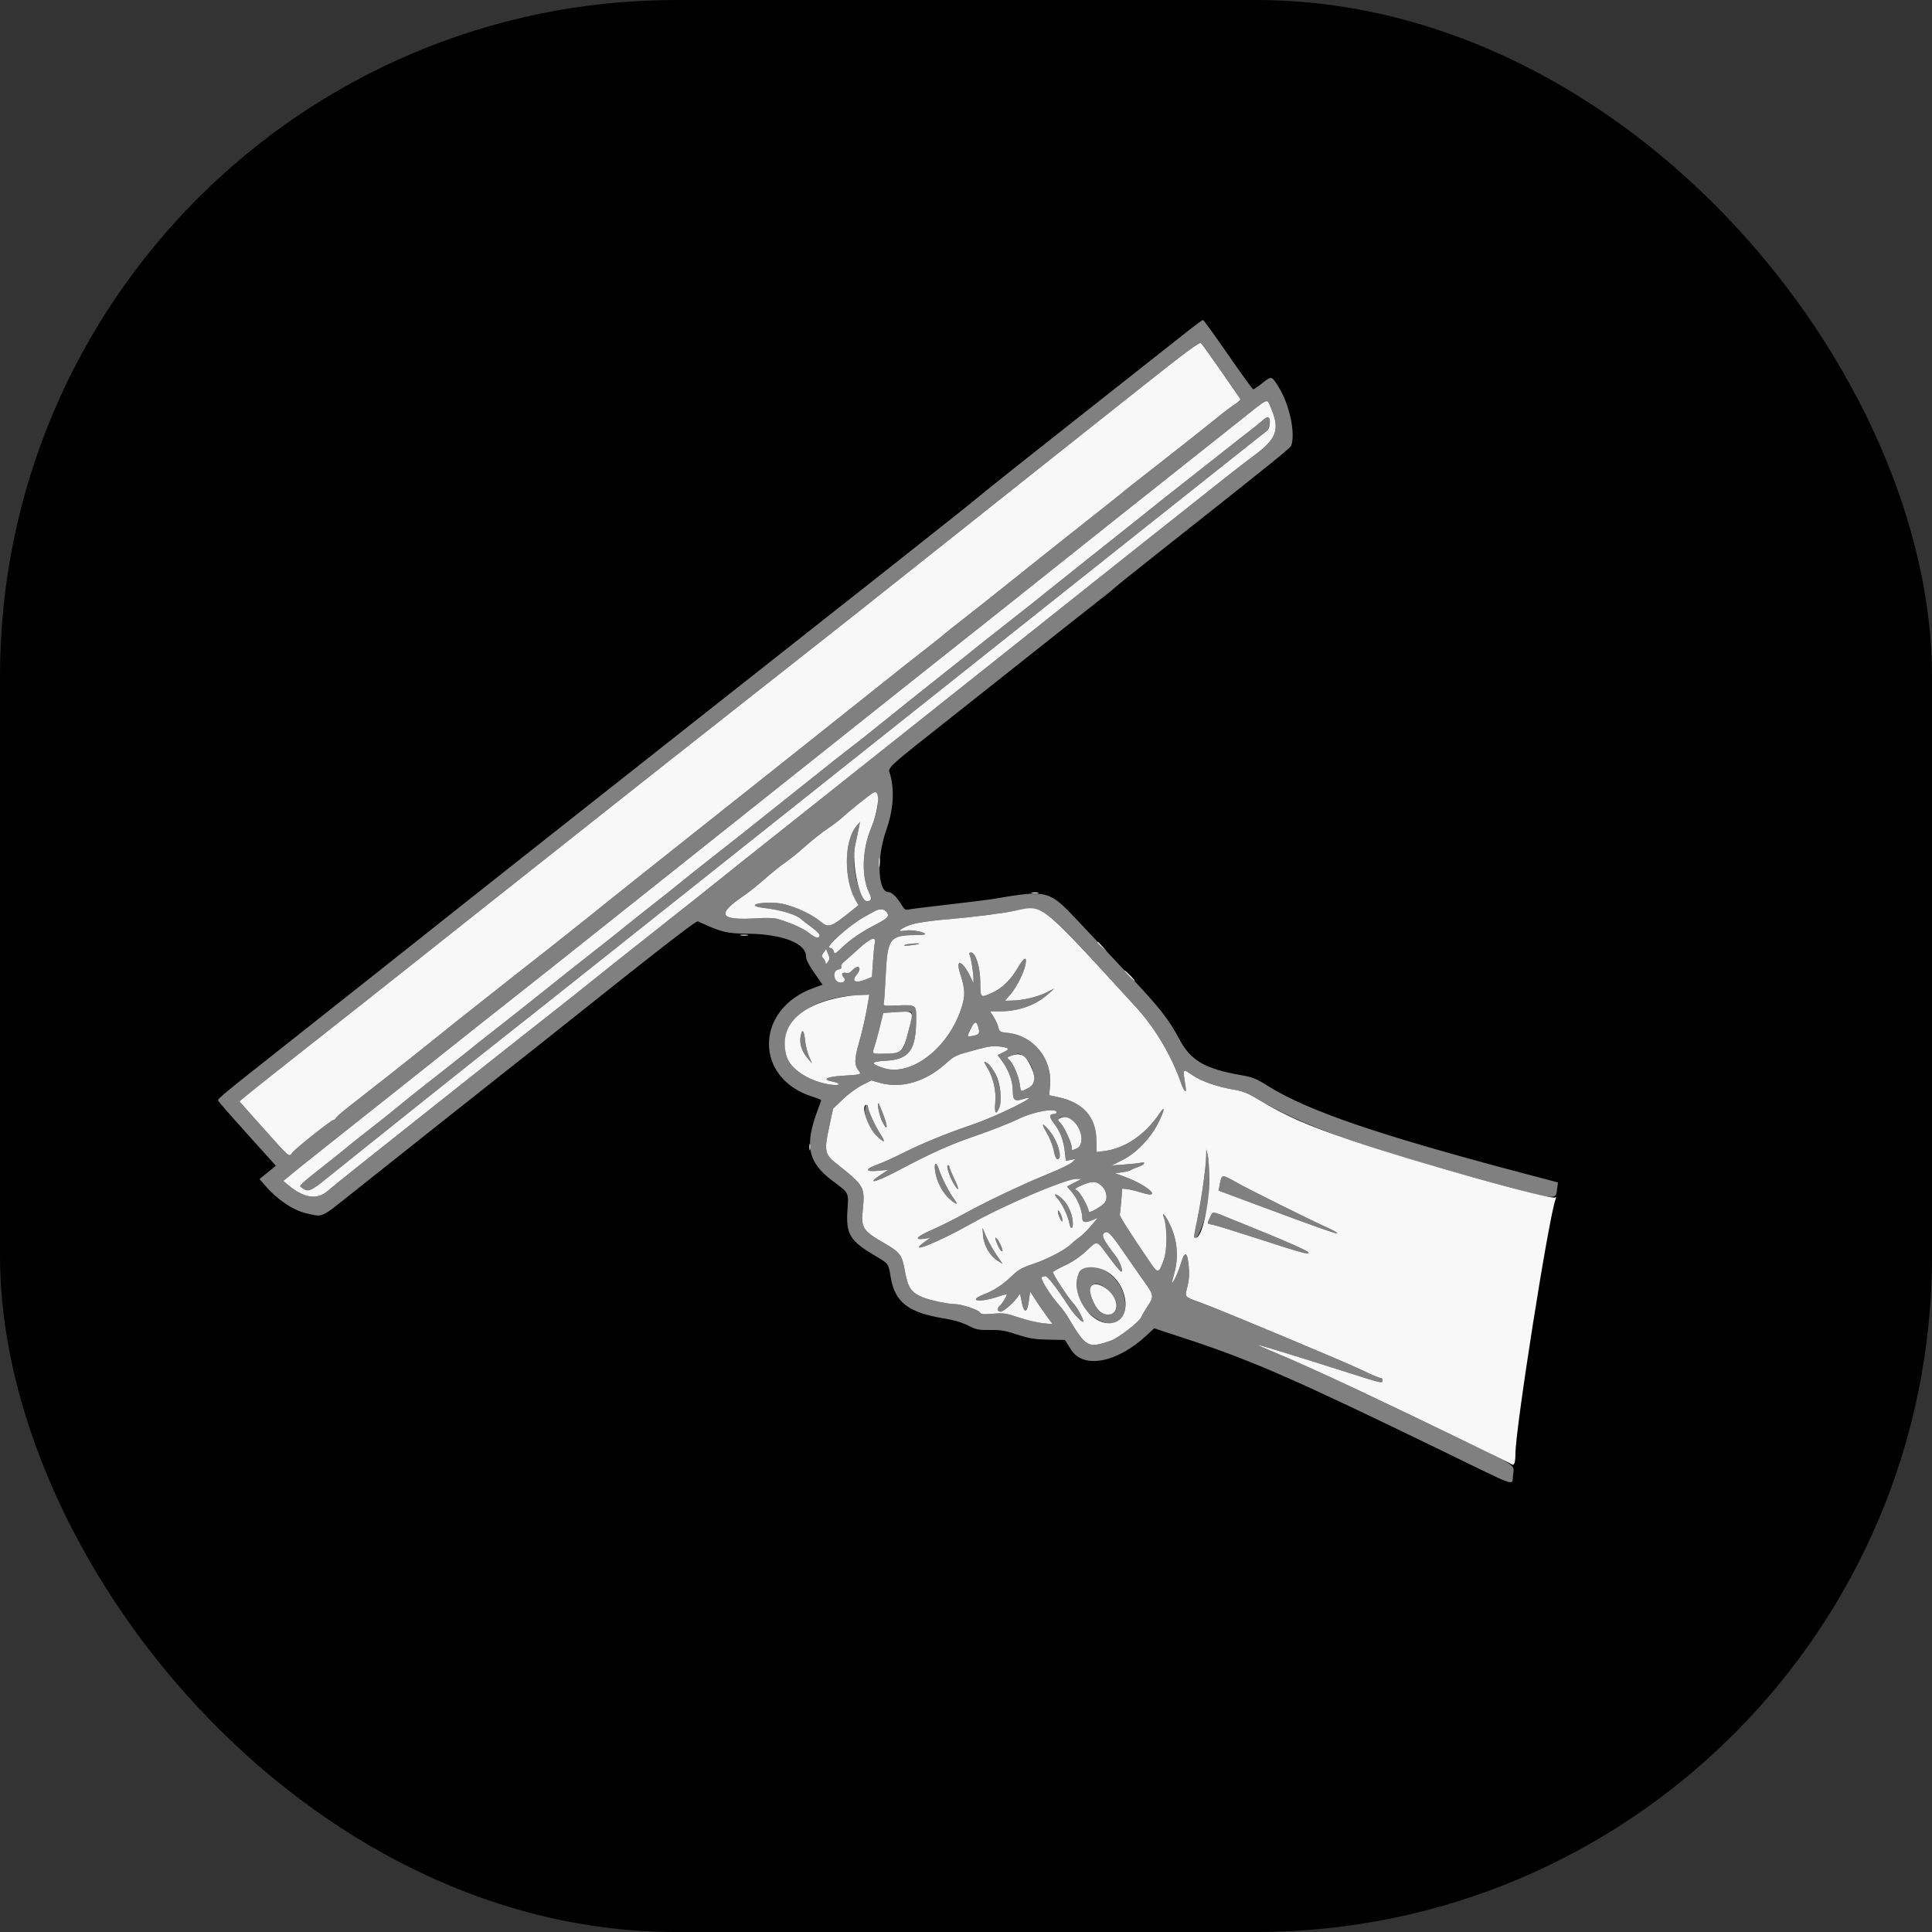 <svg xmlns="http://www.w3.org/2000/svg" version="1.1" xmlns:xlink="http://www.w3.org/1999/xlink" width="1000" height="1000"><rect width="100%" height="100%" fill="#333333" stroke="none"/><g clip-path="url(#SvgjsClipPath1150)"><rect width="1000" height="1000" fill="#000000"></rect><g transform="matrix(2,0,0,2,100,100)"><svg xmlns="http://www.w3.org/2000/svg" version="1.1" xmlns:xlink="http://www.w3.org/1999/xlink" width="400" height="400"><svg id="svg" version="1.1" xmlns="http://www.w3.org/2000/svg" xmlns:xlink="http://www.w3.org/1999/xlink" width="400" height="400" viewBox="0, 0, 400,400"><g id="svgg"><path id="path0" d="M256.981 36.022 C 254.753 37.788,242.383 47.547,229.492 57.709 C 216.602 67.871,205.088 77.027,203.906 78.055 C 202.725 79.082,192.529 87.198,181.250 96.090 C 169.971 104.981,158.018 114.410,154.688 117.043 C 151.357 119.676,140.898 127.926,131.445 135.375 C 121.992 142.825,109.008 153.074,102.591 158.151 C 96.174 163.229,87.824 169.821,84.036 172.801 C 80.248 175.782,72.227 182.131,66.211 186.911 C 54.545 196.181,43.597 204.854,27.897 217.263 C 4.813 235.507,6.203 234.344,6.624 235.069 C 6.838 235.439,10.250 239.331,14.205 243.717 L 21.397 251.692 19.285 253.412 L 17.173 255.133 18.526 256.713 C 21.712 260.436,25.858 263.236,29.347 264.021 C 33.695 265.000,32.798 265.403,41.281 258.657 C 55.758 247.145,73.614 232.985,80.052 227.911 C 83.582 225.128,87.361 222.142,88.450 221.274 C 121.628 194.837,130.139 188.214,130.640 188.446 C 136.831 191.310,137.895 191.570,143.775 191.650 C 152.547 191.769,158.594 194.152,158.594 197.489 C 158.594 198.308,159.273 199.665,160.737 201.769 L 162.881 204.848 160.494 205.713 C 145.292 211.217,145.140 229.077,160.254 233.814 C 161.489 234.201,162.500 234.617,162.500 234.739 C 162.500 234.861,162.142 235.902,161.705 237.053 C 158.147 246.414,159.020 250.755,165.430 255.576 C 169.813 258.872,169.627 258.508,169.315 263.182 C 168.900 269.390,169.954 271.133,176.443 274.966 C 179.973 277.051,179.950 277.020,180.466 280.289 C 181.529 287.015,184.963 289.699,194.481 291.240 C 196.864 291.626,198.973 292.253,200.526 293.037 C 202.664 294.117,203.251 294.236,206.216 294.196 C 208.947 294.158,210.169 294.364,213.256 295.378 C 216.395 296.409,217.679 296.620,221.289 296.696 L 225.586 296.786 227.230 299.349 C 230.453 304.374,239.187 302.662,246.837 295.506 L 248.703 293.760 257.652 296.711 C 274.172 302.158,285.655 307.199,323.781 325.743 C 343.397 335.283,341.232 334.550,341.560 331.764 C 341.898 328.885,343.296 329.798,325.195 321.080 C 299.385 308.649,287.434 303.099,279.297 299.763 C 277.041 298.838,275.360 298.074,275.562 298.064 C 275.965 298.045,286.807 301.380,299.086 305.299 C 307.714 308.053,307.813 308.074,307.813 307.227 C 307.813 306.904,307.612 306.641,307.367 306.641 C 306.987 306.641,304.913 305.770,302.717 304.688 C 298.872 302.794,265.695 288.904,260.742 287.115 C 256.371 285.536,256.597 285.812,257.310 282.934 C 257.744 281.181,257.833 279.705,257.632 277.563 C 257.289 273.904,256.585 273.648,255.656 276.844 C 255.025 279.013,253.673 282.031,253.331 282.031 C 253.238 282.031,253.417 281.196,253.729 280.176 C 255.166 275.465,254.769 270.806,252.556 266.440 C 251.451 264.259,250.534 263.362,251.201 265.114 C 252.096 267.466,252.102 273.444,251.213 275.962 C 249.946 279.552,249.671 279.641,247.890 277.035 C 242.534 269.198,239.667 264.693,239.793 264.309 C 239.873 264.066,240.049 262.461,240.184 260.742 L 240.430 257.617 241.602 257.722 C 242.246 257.780,243.965 258.199,245.422 258.654 C 251.104 260.428,247.096 256.723,240.910 254.484 L 238.569 253.636 240.437 253.380 C 241.464 253.239,242.498 252.971,242.734 252.785 C 242.971 252.598,243.823 252.233,244.629 251.974 C 246.187 251.472,246.702 250.544,245.215 250.917 C 244.731 251.038,242.842 251.246,241.016 251.379 L 237.695 251.620 240.470 250.235 C 244.035 248.455,247.770 244.586,249.755 240.618 C 251.414 237.302,251.627 235.859,250.128 238.093 C 246.362 243.704,241.076 247.267,235.547 247.924 L 233.789 248.132 233.760 245.258 C 233.699 239.090,230.374 235.323,223.752 233.918 L 221.528 233.446 221.753 231.027 C 222.404 224.061,217.539 218.001,210.732 217.299 C 208.769 217.096,208.615 217.004,208.368 215.876 C 208.222 215.212,207.684 214.005,207.171 213.194 L 206.240 211.719 209.104 211.719 C 213.666 211.719,218.194 210.058,221.289 207.249 L 222.852 205.832 220.703 206.907 C 218.457 208.030,214.665 208.901,211.786 208.954 L 210.095 208.984 211.517 207.324 C 213.191 205.368,215.069 201.595,215.424 199.471 C 215.781 197.336,214.986 197.752,213.345 200.560 C 211.608 203.532,209.383 205.710,206.900 206.866 C 203.717 208.348,203.713 208.344,203.696 204.198 C 203.681 200.300,202.484 196.484,201.277 196.484 C 200.884 196.484,200.784 196.704,200.966 197.168 C 201.353 198.154,201.951 201.949,201.936 203.320 L 201.923 204.492 201.393 203.320 C 199.300 198.690,197.099 197.663,198.482 201.962 C 199.854 206.228,199.883 207.709,198.670 211.296 C 195.234 221.453,185.589 228.717,178.616 226.400 C 175.127 225.242,175.283 224.732,179.191 224.522 C 185.391 224.190,187.109 221.791,187.109 213.465 C 187.109 210.012,187.129 210.025,181.901 210.224 C 178.716 210.345,178.557 210.312,178.731 209.570 C 178.832 209.141,179.064 205.703,179.247 201.931 C 179.683 192.945,180.383 192.025,186.808 192.002 C 188.261 191.997,189.450 191.883,189.451 191.750 C 189.456 191.210,185.936 190.557,184.412 190.814 C 182.416 191.151,182.381 190.861,184.299 189.883 C 185.979 189.025,188.978 188.440,193.555 188.076 C 199.248 187.624,206.770 186.720,211.719 185.893 C 220.674 184.398,218.261 182.551,243.825 210.466 C 248.938 216.050,253.149 223.115,255.687 230.371 C 256.453 232.560,257.121 233.124,256.845 231.348 C 256.061 226.308,255.960 226.472,258.707 228.330 C 260.984 229.870,265.182 231.315,269.429 232.021 C 271.639 232.388,272.959 232.917,275.483 234.443 C 286.464 241.086,302.627 246.894,333.914 255.440 C 353.348 260.748,352.574 260.653,352.968 257.779 L 353.209 256.019 344.671 253.764 C 306.582 243.706,288.438 237.503,278.034 230.983 C 275.149 229.175,274.126 228.759,271.394 228.284 C 261.810 226.620,258.166 224.510,255.198 218.904 C 252.482 213.775,250.082 210.743,241.751 201.912 C 237.372 197.271,231.640 191.180,229.013 188.377 C 221.517 180.380,221.071 180.261,207.422 182.582 C 205.708 182.873,200.008 183.584,192.969 184.384 C 189.209 184.811,185.693 185.259,185.156 185.380 C 184.367 185.557,184.046 185.372,183.481 184.413 C 182.208 182.251,180.809 180.859,179.910 180.859 C 177.168 180.859,176.829 172.080,179.299 165.039 C 181.135 159.805,181.529 155.109,180.490 150.840 C 179.860 148.253,177.619 150.361,199.023 133.405 C 208.691 125.746,220.645 116.276,225.586 112.359 C 230.527 108.442,235.361 104.633,236.328 103.894 C 237.295 103.156,238.262 102.352,238.477 102.109 C 238.691 101.866,244.141 97.498,250.586 92.403 C 278.120 70.638,283.917 65.974,284.135 65.406 C 285.370 62.186,283.687 54.477,280.749 49.902 C 279.032 47.229,279.110 47.242,276.609 49.219 C 275.522 50.078,274.495 50.773,274.328 50.763 C 274.160 50.753,271.233 46.710,267.823 41.779 C 264.413 36.847,261.490 32.813,261.328 32.813 C 261.165 32.813,259.209 34.257,256.981 36.022 M266.000 46.016 C 271.658 54.078,271.418 53.550,269.832 54.468 C 269.129 54.875,267.412 56.138,266.016 57.273 C 262.534 60.105,251.846 68.551,246.054 73.047 C 243.425 75.088,241.084 76.936,240.852 77.154 C 240.620 77.372,239.097 78.603,237.468 79.888 C 235.839 81.174,232.513 83.809,230.077 85.742 C 227.641 87.676,223.758 90.752,221.449 92.578 C 219.140 94.404,214.468 98.136,211.067 100.872 C 207.666 103.607,202.686 107.554,200.000 109.644 C 197.314 111.733,195.029 113.539,194.922 113.656 C 194.657 113.945,189.878 117.745,186.514 120.342 C 185.004 121.508,182.543 123.457,181.045 124.674 C 179.546 125.891,169.268 134.071,158.203 142.853 C 147.139 151.634,134.131 161.962,129.297 165.805 C 124.463 169.647,118.486 174.395,116.016 176.356 C 110.788 180.504,105.087 185.067,101.758 187.766 C 99.237 189.811,86.984 199.484,82.056 203.320 C 80.400 204.609,78.794 205.878,78.488 206.140 C 78.181 206.401,76.172 207.991,74.023 209.672 C 70.141 212.710,64.834 216.944,60.352 220.579 C 57.373 222.994,44.653 233.023,40.498 236.232 C 38.758 237.575,37.187 238.937,37.007 239.259 C 36.827 239.581,36.510 239.844,36.302 239.844 C 35.758 239.844,26.599 247.114,25.695 248.263 C 24.728 249.492,25.241 249.920,18.093 241.919 L 11.955 235.048 13.692 233.588 C 15.164 232.352,31.071 219.771,46.094 207.962 C 48.350 206.189,53.975 201.731,58.594 198.056 C 63.213 194.381,71.820 187.558,77.720 182.894 C 83.621 178.230,91.552 171.953,95.346 168.945 C 99.139 165.938,104.595 161.618,107.469 159.347 C 110.344 157.076,117.002 151.812,122.266 147.648 C 127.529 143.484,137.558 135.587,144.552 130.097 C 160.380 117.675,179.530 102.536,194.116 90.915 C 200.252 86.026,210.873 77.589,217.716 72.165 C 224.559 66.742,236.952 56.912,245.255 50.321 C 256.783 41.170,260.459 38.446,260.804 38.797 C 261.053 39.051,263.391 42.299,266.000 46.016 M278.902 55.546 C 281.258 61.022,280.463 63.441,274.948 67.578 C 272.799 69.189,269.691 71.578,268.040 72.887 C 266.390 74.195,256.426 82.093,245.898 90.437 C 235.371 98.782,225.088 106.956,223.047 108.603 C 221.006 110.250,214.150 115.702,207.813 120.720 C 201.475 125.737,189.873 134.957,182.031 141.209 C 174.189 147.460,161.357 157.657,153.516 163.867 C 145.674 170.078,138.027 176.166,136.523 177.397 C 135.020 178.628,127.637 184.491,120.117 190.426 C 112.598 196.361,104.775 202.576,102.734 204.236 C 100.693 205.897,96.299 209.388,92.969 211.994 C 89.639 214.600,84.233 218.856,80.957 221.452 C 65.618 233.605,63.005 235.678,57.036 240.430 C 53.528 243.223,47.478 248.030,43.591 251.112 C 39.704 254.194,35.732 257.400,34.766 258.237 C 32.052 260.585,28.660 260.081,24.653 256.733 L 23.329 255.627 25.667 253.692 C 26.952 252.628,30.888 249.479,34.412 246.694 C 37.937 243.908,45.566 237.854,51.367 233.240 C 73.888 215.327,78.772 211.453,80.469 210.153 C 81.436 209.412,87.764 204.402,94.531 199.020 C 101.299 193.638,112.285 184.902,118.945 179.606 C 147.461 156.935,172.845 136.741,183.398 128.332 C 189.629 123.367,197.275 117.300,200.391 114.850 C 203.506 112.399,213.789 104.226,223.242 96.687 C 232.695 89.148,245.791 78.741,252.344 73.560 C 258.896 68.379,267.246 61.756,270.898 58.842 C 278.649 52.658,277.809 53.004,278.902 55.546 M276.664 58.877 C 276.000 59.473,274.607 60.603,273.568 61.387 C 272.529 62.172,268.498 65.336,264.610 68.419 C 260.721 71.501,255.734 75.430,253.527 77.148 C 251.320 78.867,249.206 80.537,248.831 80.859 C 248.455 81.182,246.704 82.588,244.940 83.984 C 236.798 90.431,226.899 98.308,224.414 100.319 C 220.534 103.459,212.524 109.810,207.820 113.477 C 205.615 115.195,203.503 116.865,203.128 117.188 C 202.752 117.510,201.001 118.916,199.237 120.313 C 188.753 128.613,180.894 134.882,176.952 138.089 C 174.481 140.100,171.551 142.416,170.441 143.236 C 169.332 144.056,163.039 149.033,156.457 154.297 C 149.875 159.561,143.488 164.650,142.264 165.608 C 135.574 170.841,127.073 177.563,126.563 178.024 C 126.077 178.463,121.084 182.425,115.820 186.548 C 115.176 187.053,113.172 188.660,111.368 190.120 C 109.563 191.579,105.505 194.795,102.349 197.266 C 99.193 199.736,94.077 203.791,90.981 206.276 C 87.885 208.762,83.154 212.513,80.469 214.613 C 74.385 219.371,73.910 219.746,70.313 222.649 C 68.701 223.950,64.746 227.070,61.523 229.583 C 58.301 232.096,54.434 235.184,52.930 236.444 C 51.426 237.705,48.028 240.419,45.379 242.474 C 42.730 244.530,40.357 246.408,40.105 246.647 C 39.854 246.886,38.319 248.134,36.694 249.420 C 26.861 257.201,27.301 256.799,28.031 257.341 C 29.726 258.601,30.299 258.395,34.459 255.036 C 42.338 248.672,77.206 220.834,80.410 218.350 C 82.205 216.959,90.203 210.626,98.184 204.278 C 119.751 187.124,144.778 167.231,150.958 162.330 C 153.955 159.953,162.147 153.438,169.162 147.852 C 176.177 142.266,187.679 133.125,194.721 127.539 C 201.763 121.953,215.368 111.139,224.954 103.507 C 234.540 95.875,244.824 87.701,247.808 85.343 C 250.791 82.984,258.614 76.774,265.191 71.542 C 271.767 66.309,277.458 61.809,277.837 61.540 C 278.611 60.992,278.965 58.184,278.291 57.943 C 278.060 57.860,277.328 58.281,276.664 58.877 M176.945 159.699 C 176.696 160.844,175.985 163.012,175.364 164.517 C 173.102 170.003,172.921 176.991,174.936 181.054 C 175.498 182.186,175.586 182.694,175.258 182.903 C 172.881 184.415,170.073 174.533,171.285 168.925 C 171.655 167.218,172.099 165.118,172.272 164.259 L 172.587 162.698 171.659 163.776 C 168.419 167.543,168.320 177.595,171.470 183.046 L 172.169 184.256 170.767 185.390 C 164.978 190.068,164.490 190.247,162.334 188.480 C 159.482 186.143,154.151 183.905,150.910 183.685 C 145.973 183.350,143.159 184.412,147.559 184.950 C 152.381 185.540,156.132 186.688,157.483 187.987 C 157.771 188.265,158.931 189.163,160.059 189.983 C 161.187 190.802,162.109 191.707,162.109 191.993 C 162.109 193.023,161.102 192.839,159.454 191.508 C 157.928 190.275,154.766 188.861,151.172 187.805 C 150.393 187.576,148.293 187.502,146.289 187.632 C 136.128 188.293,135.161 186.760,142.578 181.752 C 143.760 180.955,146.133 179.057,147.852 177.534 C 149.570 176.012,151.843 174.174,152.901 173.450 C 153.960 172.726,155.747 171.328,156.873 170.344 C 160.588 167.097,162.466 165.595,164.547 164.207 C 165.677 163.453,167.217 162.270,167.969 161.580 C 169.918 159.789,175.052 155.679,175.977 155.169 C 177.083 154.559,177.569 156.831,176.945 159.699 M179.547 186.166 C 180.224 187.186,179.786 187.620,176.153 189.526 C 172.606 191.389,170.050 193.158,167.859 195.267 C 166.086 196.973,165.980 197.020,165.763 196.188 C 165.619 195.637,165.234 195.313,164.725 195.313 C 163.295 195.313,169.772 189.471,173.507 187.392 C 174.365 186.914,175.576 186.240,176.198 185.893 C 177.685 185.064,178.881 185.161,179.547 186.166 M176.409 194.043 C 176.274 194.634,176.051 196.851,175.913 198.970 L 175.663 202.824 174.367 203.365 C 171.467 204.577,170.181 204.054,171.680 202.273 C 173.253 200.403,172.126 199.383,170.488 201.194 C 169.990 201.744,169.478 201.926,168.865 201.772 C 167.893 201.529,167.629 202.239,168.403 203.013 C 168.966 203.575,168.514 204.297,167.600 204.297 C 165.678 204.297,165.226 201.135,167.108 200.855 C 167.616 200.779,167.847 200.529,167.719 200.195 C 167.606 199.899,167.908 199.339,168.390 198.950 C 168.872 198.561,170.567 197.056,172.157 195.605 C 175.300 192.737,176.835 192.173,176.409 194.043 M184.180 194.545 C 183.669 194.773,184.144 194.813,185.547 194.660 C 186.729 194.531,187.769 194.361,187.858 194.283 C 188.204 193.980,184.919 194.214,184.180 194.545 M164.254 198.952 C 163.894 199.467,163.672 199.576,163.672 199.239 C 163.672 198.939,163.412 198.407,163.094 198.056 C 162.583 197.491,162.589 197.312,163.149 196.513 L 163.781 195.610 164.309 196.865 C 164.761 197.940,164.753 198.239,164.254 198.952 M174.769 208.691 C 174.054 212.973,173.293 216.408,172.267 219.986 C 171.070 224.163,171.078 225.718,172.305 227.196 C 173.011 228.047,172.676 228.146,168.210 228.398 C 163.886 228.643,162.553 229.369,165.434 229.909 C 167.685 230.332,167.604 231.017,165.334 230.749 C 159.753 230.088,154.505 226.776,153.533 223.303 C 151.084 214.559,159.310 207.919,173.135 207.480 L 174.980 207.422 174.769 208.691 M185.938 212.633 C 185.938 213.666,184.589 219.193,183.957 220.750 C 183.389 222.147,182.126 222.633,178.887 222.699 C 175.605 222.767,175.634 222.787,176.303 220.862 C 176.595 220.023,177.229 217.718,177.714 215.741 L 178.594 212.146 180.801 212.006 C 186.168 211.666,185.938 211.638,185.938 212.633 M203.230 215.998 C 203.617 217.493,203.405 217.777,201.660 218.103 C 200.152 218.384,200.166 218.451,201.252 216.216 C 202.234 214.195,202.748 214.138,203.230 215.998 M157.194 218.202 C 156.848 220.046,157.506 222.136,158.966 223.828 L 160.146 225.195 159.368 223.376 C 158.940 222.376,158.477 220.486,158.341 219.177 C 158.061 216.502,157.588 216.100,157.194 218.202 M209.473 220.954 C 211.297 221.255,211.313 221.551,209.552 222.391 L 208.167 223.052 209.136 224.322 C 210.960 226.713,212.101 229.719,212.106 232.141 C 212.110 234.731,212.545 235.123,214.683 234.467 C 220.621 232.644,208.475 238.738,201.367 241.148 C 194.829 243.364,188.626 245.911,183.540 248.468 C 181.313 249.587,178.451 250.877,177.178 251.335 C 173.769 252.560,173.776 253.315,177.193 252.999 L 179.883 252.750 178.027 253.960 C 173.954 256.617,176.487 256.083,182.155 253.089 C 191.309 248.255,195.653 246.305,202.535 243.936 C 206.615 242.532,211.625 240.558,213.668 239.550 C 217.484 237.666,223.438 236.630,223.438 237.849 C 223.438 238.087,223.218 238.284,222.949 238.287 C 221.467 238.305,221.420 238.971,222.773 240.744 C 224.412 242.891,225.259 245.122,225.594 248.169 L 225.844 250.439 227.082 250.181 L 228.320 249.924 227.519 250.752 C 227.078 251.208,224.529 252.469,221.855 253.554 C 214.994 256.338,205.307 260.914,199.805 263.970 C 197.227 265.402,193.459 267.292,191.432 268.169 C 187.313 269.953,186.325 270.964,189.061 270.597 L 190.725 270.373 189.308 271.382 C 184.407 274.869,192.426 271.717,201.597 266.552 C 210.034 261.800,225.912 255.059,228.581 255.096 L 229.883 255.115 228.011 256.089 L 226.138 257.063 227.531 258.690 C 228.890 260.278,230.078 263.279,230.078 265.122 C 230.078 266.360,230.800 266.554,232.603 265.801 L 234.110 265.171 232.430 267.178 C 231.506 268.281,230.116 269.648,229.340 270.214 C 228.564 270.781,227.754 271.430,227.539 271.657 C 225.947 273.341,221.372 275.778,217.188 277.172 C 214.572 278.044,213.494 278.644,212.109 280.001 C 209.727 282.336,207.368 283.919,204.768 284.926 C 200.149 286.715,203.455 287.232,208.496 285.509 C 209.624 285.123,210.547 284.895,210.547 285.001 C 210.547 285.463,209.374 287.405,208.815 287.869 C 207.955 288.583,208.054 289.453,208.995 289.453 C 209.780 289.453,212.787 286.752,213.581 285.333 C 213.941 284.689,214.029 284.795,214.258 286.144 C 214.914 290.010,215.789 290.230,216.274 286.652 L 216.602 284.242 217.831 286.164 C 218.507 287.221,219.815 289.124,220.738 290.394 L 222.415 292.701 219.809 292.434 C 218.376 292.288,215.589 291.622,213.616 290.955 C 210.375 289.860,209.733 289.767,206.990 289.995 C 204.571 290.197,203.889 290.135,203.637 289.691 C 203.226 288.967,198.855 287.500,197.108 287.500 C 195.329 287.500,190.618 286.499,188.775 285.729 C 185.769 284.473,184.939 283.225,184.161 278.796 C 183.457 274.785,182.932 274.086,178.866 271.744 C 173.350 268.568,172.817 267.767,173.265 263.320 C 173.886 257.139,173.774 256.939,166.406 251.082 C 163.425 248.712,163.258 247.855,164.574 241.718 L 165.605 236.914 168.149 234.481 C 169.548 233.143,171.776 231.501,173.100 230.832 L 175.507 229.617 177.721 230.238 C 183.301 231.804,189.516 229.981,194.793 225.229 C 197.087 223.164,197.310 223.066,203.320 221.481 C 206.354 220.682,207.323 220.599,209.473 220.954 M214.952 223.439 C 217.844 225.714,218.460 230.394,216.031 231.633 C 214.051 232.643,214.203 232.719,213.913 230.566 C 213.626 228.428,212.161 225.068,211.154 224.235 C 210.513 223.705,210.557 223.631,211.775 223.190 C 213.592 222.532,213.823 222.551,214.952 223.439 M204.688 224.786 C 204.688 224.893,205.042 225.557,205.475 226.260 C 207.027 228.780,207.866 232.359,207.582 235.246 C 207.301 238.097,207.750 238.756,208.591 236.726 C 209.832 233.730,208.063 226.803,205.654 225.225 C 205.122 224.876,204.688 224.679,204.688 224.786 M177.381 237.299 C 177.744 239.238,178.561 241.024,179.407 241.726 C 179.747 242.009,179.495 240.913,178.749 238.872 C 177.415 235.220,176.878 234.602,177.381 237.299 M173.828 237.572 C 173.828 239.557,175.004 242.104,176.684 243.759 C 178.965 246.007,179.371 245.844,177.748 243.333 C 176.350 241.170,174.609 237.277,174.609 236.313 C 174.609 236.107,174.434 235.938,174.219 235.938 C 174.004 235.938,173.828 236.673,173.828 237.572 M227.661 240.038 C 230.112 242.100,230.694 246.291,228.658 247.219 C 227.391 247.796,227.344 247.784,227.344 246.886 C 227.344 245.778,225.500 241.768,224.502 240.706 C 222.882 238.981,225.698 238.386,227.661 240.038 M220.920 243.226 C 221.652 244.442,222.453 246.464,222.700 247.719 C 222.985 249.171,223.343 250.000,223.684 250.000 C 225.095 250.000,223.789 245.322,221.648 242.710 C 219.706 240.339,219.338 240.600,220.920 243.226 M262.149 249.296 C 262.088 252.117,261.015 259.824,259.947 265.126 C 258.814 270.742,258.850 270.313,259.518 270.313 C 260.129 270.313,261.817 265.846,262.545 262.305 C 263.091 259.649,263.094 250.895,262.550 248.828 L 262.189 247.461 262.149 249.296 M192.001 253.027 C 192.367 255.711,193.947 258.758,195.794 260.339 C 197.707 261.977,198.105 261.872,196.762 260.084 C 195.610 258.551,193.660 254.699,192.992 252.637 C 192.312 250.538,191.696 250.781,192.001 253.027 M195.378 253.027 C 195.823 254.683,197.532 257.813,197.992 257.813 C 198.159 257.813,197.720 256.626,197.016 255.176 C 196.313 253.726,195.730 252.319,195.720 252.051 C 195.711 251.782,195.542 251.563,195.344 251.563 C 195.132 251.563,195.146 252.161,195.378 253.027 M265.741 256.211 L 265.362 258.125 276.138 262.137 C 291.532 267.869,296.094 269.470,296.094 269.144 C 296.094 268.986,294.995 268.366,293.652 267.767 C 289.350 265.847,273.349 257.894,270.117 256.070 C 266.233 253.879,266.202 253.880,265.741 256.211 M235.186 257.001 C 236.547 258.362,236.760 260.576,235.623 261.549 C 234.203 262.765,231.771 264.032,231.767 263.558 C 231.760 262.525,229.577 258.562,228.779 258.132 C 227.975 257.700,228.035 257.627,229.883 256.791 C 232.584 255.569,233.802 255.617,235.186 257.001 M223.047 259.238 C 223.047 259.393,223.385 259.883,223.799 260.326 C 224.855 261.459,226.420 264.762,226.731 266.515 C 227.105 268.626,227.890 267.939,227.592 265.762 C 227.326 263.827,226.476 261.958,225.247 260.609 C 224.325 259.596,223.047 258.800,223.047 259.238 M224.135 264.897 C 224.484 265.785,224.839 266.304,224.924 266.049 C 225.116 265.472,224.236 263.281,223.812 263.281 C 223.641 263.281,223.786 264.008,224.135 264.897 M263.158 265.052 C 262.322 266.806,262.268 266.666,263.896 266.972 C 264.663 267.116,270.069 268.787,275.907 270.684 C 286.575 274.152,288.672 274.734,288.672 274.226 C 288.672 273.742,283.285 271.383,269.105 265.658 C 263.260 263.298,263.961 263.369,263.158 265.052 M204.420 269.822 C 204.604 272.289,206.211 275.065,208.157 276.274 L 209.478 277.095 207.848 274.707 C 206.951 273.393,205.779 271.296,205.242 270.046 L 204.267 267.773 204.420 269.822 M240.504 273.636 C 242.278 276.212,244.262 279.067,244.912 279.980 C 248.987 285.704,248.887 285.135,246.473 288.867 C 246.056 289.512,245.544 290.427,245.335 290.900 C 244.778 292.162,239.393 296.304,237.431 296.979 C 231.557 299.003,231.053 298.728,226.477 291.016 C 225.904 290.049,224.884 288.643,224.211 287.891 C 221.658 285.038,218.877 280.469,219.695 280.469 C 219.784 280.469,220.114 280.370,220.427 280.250 C 220.964 280.044,223.449 283.215,226.656 288.196 C 227.834 290.026,230.049 292.346,230.340 292.056 C 230.615 291.781,228.946 288.616,227.939 287.500 C 226.262 285.643,222.296 279.563,222.522 279.197 C 222.647 278.995,224.076 278.209,225.698 277.449 C 227.551 276.581,229.562 275.217,231.110 273.776 C 234.159 270.940,233.667 270.819,236.914 275.203 C 238.418 277.233,239.851 278.973,240.098 279.069 C 240.864 279.365,239.894 276.515,238.713 275.000 C 235.890 271.377,235.078 269.901,235.577 269.300 C 236.468 268.226,237.259 268.922,240.504 273.636 M207.822 271.315 C 208.446 272.955,208.988 273.828,209.384 273.828 C 209.588 273.828,209.371 273.037,208.901 272.070 C 207.992 270.199,207.183 269.633,207.822 271.315 M230.592 278.139 C 227.691 279.270,228.120 286.069,231.298 289.307 C 237.063 295.181,242.910 292.465,240.768 284.906 C 239.418 280.141,234.258 276.710,230.592 278.139 M236.932 284.095 C 239.082 286.245,239.633 288.437,238.294 289.521 C 236.336 291.107,233.971 289.738,232.639 286.247 C 231.081 282.161,233.690 280.853,236.932 284.095 " stroke="none" fill="#808080" fill-rule="evenodd"></path><path id="path1" d="M245.255 50.321 C 236.952 56.912,224.559 66.742,217.716 72.165 C 210.873 77.589,200.252 86.026,194.116 90.915 C 179.530 102.536,160.380 117.675,144.552 130.097 C 137.558 135.587,127.529 143.484,122.266 147.648 C 117.002 151.812,110.344 157.076,107.469 159.347 C 104.595 161.618,99.139 165.938,95.346 168.945 C 91.552 171.953,83.621 178.230,77.720 182.894 C 71.820 187.558,63.213 194.381,58.594 198.056 C 53.975 201.731,48.350 206.189,46.094 207.962 C 31.071 219.771,15.164 232.352,13.692 233.588 L 11.955 235.048 18.093 241.919 C 25.241 249.920,24.728 249.492,25.695 248.263 C 26.599 247.114,35.758 239.844,36.302 239.844 C 36.510 239.844,36.827 239.581,37.007 239.259 C 37.187 238.937,38.758 237.575,40.498 236.232 C 44.653 233.023,57.373 222.994,60.352 220.579 C 64.834 216.944,70.141 212.710,74.023 209.672 C 76.172 207.991,78.181 206.401,78.488 206.140 C 78.794 205.878,80.400 204.609,82.056 203.320 C 86.984 199.484,99.237 189.811,101.758 187.766 C 105.087 185.067,110.788 180.504,116.016 176.356 C 118.486 174.395,124.463 169.647,129.297 165.805 C 134.131 161.962,147.139 151.634,158.203 142.853 C 169.268 134.071,179.546 125.891,181.045 124.674 C 182.543 123.457,185.004 121.508,186.514 120.342 C 189.878 117.745,194.657 113.945,194.922 113.656 C 195.029 113.539,197.314 111.733,200.000 109.644 C 202.686 107.554,207.666 103.607,211.067 100.872 C 214.468 98.136,219.140 94.404,221.449 92.578 C 223.758 90.752,227.641 87.676,230.077 85.742 C 232.513 83.809,235.839 81.174,237.468 79.888 C 239.097 78.603,240.620 77.372,240.852 77.154 C 241.084 76.936,243.425 75.088,246.054 73.047 C 251.846 68.551,262.534 60.105,266.016 57.273 C 267.412 56.138,269.129 54.875,269.832 54.468 C 270.534 54.062,271.027 53.514,270.926 53.252 C 270.704 52.672,261.442 39.446,260.804 38.797 C 260.459 38.446,256.783 41.170,245.255 50.321 M270.898 58.842 C 267.246 61.756,258.896 68.379,252.344 73.560 C 245.791 78.741,232.695 89.148,223.242 96.687 C 213.789 104.226,203.506 112.399,200.391 114.850 C 197.275 117.300,189.629 123.367,183.398 128.332 C 172.845 136.741,147.461 156.935,118.945 179.606 C 112.285 184.902,101.299 193.638,94.531 199.020 C 87.764 204.402,81.436 209.412,80.469 210.153 C 78.772 211.453,73.888 215.327,51.367 233.240 C 45.566 237.854,37.937 243.908,34.412 246.694 C 30.888 249.479,26.952 252.628,25.667 253.692 L 23.329 255.627 24.653 256.733 C 28.660 260.081,32.052 260.585,34.766 258.237 C 35.732 257.400,39.704 254.194,43.591 251.112 C 47.478 248.030,53.528 243.223,57.036 240.430 C 63.005 235.678,65.618 233.605,80.957 221.452 C 84.233 218.856,89.639 214.600,92.969 211.994 C 96.299 209.388,100.693 205.897,102.734 204.236 C 104.775 202.576,112.598 196.361,120.117 190.426 C 127.637 184.491,135.020 178.628,136.523 177.397 C 138.027 176.166,145.674 170.078,153.516 163.867 C 161.357 157.657,174.189 147.460,182.031 141.209 C 189.873 134.957,201.475 125.737,207.813 120.720 C 214.150 115.702,221.006 110.250,223.047 108.603 C 225.088 106.956,235.371 98.782,245.898 90.437 C 256.426 82.093,266.390 74.195,268.040 72.887 C 269.691 71.578,272.799 69.189,274.948 67.578 C 280.463 63.441,281.258 61.022,278.902 55.546 C 277.809 53.004,278.649 52.658,270.898 58.842 M278.618 59.573 C 278.563 60.458,278.249 61.248,277.837 61.540 C 277.458 61.809,271.767 66.309,265.191 71.542 C 258.614 76.774,250.791 82.984,247.808 85.343 C 244.824 87.701,234.540 95.875,224.954 103.507 C 215.368 111.139,201.763 121.953,194.721 127.539 C 187.679 133.125,176.177 142.266,169.162 147.852 C 162.147 153.438,153.955 159.953,150.958 162.330 C 144.778 167.231,119.751 187.124,98.184 204.278 C 90.203 210.626,82.205 216.959,80.410 218.350 C 77.206 220.834,42.338 248.672,34.459 255.036 C 30.299 258.395,29.726 258.601,28.031 257.341 C 27.301 256.799,26.861 257.201,36.694 249.420 C 38.319 248.134,39.854 246.886,40.105 246.647 C 40.357 246.408,42.730 244.530,45.379 242.474 C 48.028 240.419,51.426 237.705,52.930 236.444 C 54.434 235.184,58.301 232.096,61.523 229.583 C 64.746 227.070,68.701 223.950,70.313 222.649 C 73.910 219.746,74.385 219.371,80.469 214.613 C 83.154 212.513,87.885 208.762,90.981 206.276 C 94.077 203.791,99.193 199.736,102.349 197.266 C 105.505 194.795,109.563 191.579,111.368 190.120 C 113.172 188.660,115.176 187.053,115.820 186.548 C 121.084 182.425,126.077 178.463,126.563 178.024 C 127.073 177.563,135.574 170.841,142.264 165.608 C 143.488 164.650,149.875 159.561,156.457 154.297 C 163.039 149.033,169.332 144.056,170.441 143.236 C 171.551 142.416,174.481 140.100,176.952 138.089 C 180.894 134.882,188.753 128.613,199.237 120.313 C 201.001 118.916,202.752 117.510,203.128 117.188 C 203.503 116.865,205.615 115.195,207.820 113.477 C 212.524 109.810,220.534 103.459,224.414 100.319 C 226.899 98.308,236.798 90.431,244.940 83.984 C 246.704 82.588,248.455 81.182,248.831 80.859 C 249.206 80.537,251.320 78.867,253.527 77.148 C 255.734 75.430,260.721 71.501,264.610 68.419 C 268.498 65.336,272.529 62.172,273.568 61.387 C 274.607 60.603,276.000 59.473,276.664 58.877 C 278.191 57.505,278.736 57.699,278.618 59.573 M175.977 155.169 C 175.052 155.679,169.918 159.789,167.969 161.580 C 167.217 162.270,165.677 163.453,164.547 164.207 C 162.466 165.595,160.588 167.097,156.873 170.344 C 155.747 171.328,153.960 172.726,152.901 173.450 C 151.843 174.174,149.570 176.012,147.852 177.534 C 146.133 179.057,143.760 180.955,142.578 181.752 C 135.161 186.760,136.128 188.293,146.289 187.632 C 148.293 187.502,150.393 187.576,151.172 187.805 C 154.766 188.861,157.928 190.275,159.454 191.508 C 161.102 192.839,162.109 193.023,162.109 191.993 C 162.109 191.707,161.187 190.802,160.059 189.983 C 158.931 189.163,157.771 188.265,157.483 187.987 C 156.132 186.688,152.381 185.540,147.559 184.950 C 143.159 184.412,145.973 183.350,150.910 183.685 C 154.151 183.905,159.482 186.143,162.334 188.480 C 164.490 190.247,164.978 190.068,170.767 185.390 L 172.169 184.256 171.470 183.046 C 168.320 177.595,168.419 167.543,171.659 163.776 L 172.587 162.698 172.272 164.259 C 172.099 165.118,171.655 167.218,171.285 168.925 C 170.339 173.303,172.480 183.223,174.367 183.197 C 175.548 183.181,175.702 182.598,174.936 181.054 C 172.921 176.991,173.102 170.003,175.364 164.517 C 177.559 159.194,177.892 154.113,175.977 155.169 M177.455 173.242 C 177.458 174.316,177.534 174.709,177.624 174.116 C 177.714 173.522,177.711 172.643,177.619 172.163 C 177.526 171.682,177.453 172.168,177.455 173.242 M217.094 181.136 C 217.580 181.229,218.283 181.226,218.657 181.128 C 219.030 181.030,218.633 180.954,217.773 180.958 C 216.914 180.962,216.608 181.042,217.094 181.136 M176.198 185.893 C 175.576 186.240,174.365 186.914,173.507 187.392 C 169.772 189.471,163.295 195.313,164.725 195.313 C 165.234 195.313,165.619 195.637,165.763 196.188 C 165.980 197.020,166.086 196.973,167.859 195.267 C 170.050 193.158,172.606 191.389,176.153 189.526 C 179.786 187.620,180.224 187.186,179.547 186.166 C 178.881 185.161,177.685 185.064,176.198 185.893 M212.500 185.732 C 209.301 186.393,201.605 187.371,195.508 187.890 C 189.087 188.437,186.091 188.968,184.317 189.873 C 182.382 190.861,182.411 191.152,184.412 190.814 C 185.936 190.557,189.456 191.210,189.451 191.750 C 189.450 191.883,188.261 191.997,186.808 192.002 C 180.383 192.025,179.683 192.945,179.247 201.931 C 179.064 205.703,178.832 209.141,178.731 209.570 C 178.557 210.312,178.716 210.345,181.901 210.224 C 187.129 210.025,187.109 210.012,187.109 213.465 C 187.109 221.791,185.391 224.190,179.191 224.522 C 175.283 224.732,175.127 225.242,178.616 226.400 C 185.589 228.717,195.234 221.453,198.670 211.296 C 199.883 207.709,199.854 206.228,198.482 201.962 C 197.099 197.663,199.300 198.690,201.393 203.320 L 201.923 204.492 201.936 203.320 C 201.951 201.949,201.353 198.154,200.966 197.168 C 200.784 196.704,200.884 196.484,201.277 196.484 C 202.484 196.484,203.681 200.300,203.696 204.198 C 203.713 208.344,203.717 208.348,206.900 206.866 C 209.383 205.710,211.608 203.532,213.345 200.560 C 214.986 197.752,215.781 197.336,215.424 199.471 C 215.069 201.595,213.191 205.368,211.517 207.324 L 210.095 208.984 211.786 208.954 C 214.665 208.901,218.457 208.030,220.703 206.907 L 222.852 205.832 221.289 207.249 C 218.194 210.058,213.666 211.719,209.104 211.719 L 206.240 211.719 207.171 213.194 C 207.684 214.005,208.222 215.212,208.368 215.876 C 208.615 217.004,208.769 217.096,210.732 217.299 C 217.539 218.001,222.404 224.061,221.753 231.027 L 221.528 233.446 223.752 233.918 C 230.374 235.323,233.699 239.090,233.760 245.258 L 233.789 248.132 235.547 247.924 C 241.076 247.267,246.362 243.704,250.128 238.093 C 251.627 235.859,251.414 237.302,249.755 240.618 C 247.770 244.586,244.035 248.455,240.470 250.235 L 237.695 251.620 241.016 251.379 C 242.842 251.246,244.731 251.038,245.215 250.917 C 246.702 250.544,246.187 251.472,244.629 251.974 C 243.823 252.233,242.971 252.598,242.734 252.785 C 242.498 252.971,241.464 253.239,240.437 253.380 L 238.569 253.636 240.910 254.484 C 247.096 256.723,251.104 260.428,245.422 258.654 C 243.965 258.199,242.246 257.780,241.602 257.722 L 240.430 257.617 240.184 260.742 C 240.049 262.461,239.873 264.066,239.793 264.309 C 239.667 264.693,242.534 269.198,247.890 277.035 C 249.671 279.641,249.946 279.552,251.213 275.962 C 252.102 273.444,252.096 267.466,251.201 265.114 C 250.534 263.362,251.451 264.259,252.556 266.440 C 254.769 270.806,255.166 275.465,253.729 280.176 C 253.417 281.196,253.238 282.031,253.331 282.031 C 253.673 282.031,255.025 279.013,255.656 276.844 C 256.585 273.648,257.289 273.904,257.632 277.563 C 257.833 279.705,257.744 281.181,257.310 282.934 C 256.597 285.812,256.371 285.536,260.742 287.115 C 265.695 288.904,298.872 302.794,302.717 304.688 C 304.913 305.770,306.987 306.641,307.367 306.641 C 307.612 306.641,307.813 306.904,307.813 307.227 C 307.813 308.074,307.714 308.053,299.086 305.299 C 286.807 301.380,275.965 298.045,275.562 298.064 C 275.360 298.074,277.041 298.838,279.297 299.763 C 284.284 301.807,292.240 305.392,302.148 310.059 C 314.070 315.674,340.780 328.586,341.263 328.967 C 341.864 329.442,342.186 328.494,342.192 326.238 C 342.208 319.614,350.842 264.870,352.578 260.385 C 352.774 259.878,352.727 259.724,352.430 259.908 C 351.351 260.575,315.438 250.518,299.805 245.171 C 287.930 241.110,282.664 238.787,275.483 234.443 C 272.959 232.917,271.639 232.388,269.429 232.021 C 265.182 231.315,260.984 229.870,258.707 228.330 C 255.960 226.472,256.061 226.308,256.845 231.348 C 257.121 233.124,256.453 232.560,255.687 230.371 C 253.149 223.115,248.938 216.050,243.825 210.466 C 218.669 182.997,220.136 184.155,212.500 185.732 M141.699 192.073 C 142.183 192.166,142.974 192.166,143.457 192.073 C 143.940 191.979,143.545 191.903,142.578 191.903 C 141.611 191.903,141.216 191.979,141.699 192.073 M172.157 195.605 C 170.567 197.056,168.872 198.561,168.390 198.950 C 167.908 199.339,167.606 199.899,167.719 200.195 C 167.847 200.529,167.616 200.779,167.108 200.855 C 165.226 201.135,165.678 204.297,167.600 204.297 C 168.514 204.297,168.966 203.575,168.403 203.013 C 167.629 202.239,167.893 201.529,168.865 201.772 C 169.478 201.926,169.990 201.744,170.488 201.194 C 172.126 199.383,173.253 200.403,171.680 202.273 C 170.181 204.054,171.467 204.577,174.367 203.365 L 175.663 202.824 175.913 198.970 C 176.051 196.851,176.274 194.634,176.409 194.043 C 176.835 192.173,175.300 192.737,172.157 195.605 M233.984 193.872 C 233.984 193.939,234.556 194.511,235.254 195.142 L 236.523 196.289 235.376 195.020 C 234.307 193.836,233.984 193.570,233.984 193.872 M187.858 194.283 C 187.769 194.361,186.729 194.531,185.547 194.660 C 184.144 194.813,183.669 194.773,184.180 194.545 C 184.919 194.214,188.204 193.980,187.858 194.283 M163.149 196.513 C 162.589 197.312,162.583 197.491,163.094 198.056 C 163.412 198.407,163.672 198.939,163.672 199.239 C 163.672 199.576,163.894 199.467,164.254 198.952 C 164.753 198.239,164.761 197.940,164.309 196.865 L 163.781 195.610 163.149 196.513 M242.188 202.539 C 242.916 203.291,243.601 203.906,243.708 203.906 C 243.815 203.906,243.307 203.291,242.578 202.539 C 241.849 201.787,241.165 201.172,241.058 201.172 C 240.950 201.172,241.459 201.787,242.188 202.539 M170.117 207.691 C 157.517 209.324,151.266 215.208,153.533 223.303 C 154.505 226.776,159.753 230.088,165.334 230.749 C 167.604 231.017,167.685 230.332,165.434 229.909 C 162.553 229.369,163.886 228.643,168.210 228.398 C 172.676 228.146,173.011 228.047,172.305 227.196 C 171.078 225.718,171.070 224.163,172.267 219.986 C 173.293 216.408,174.054 212.973,174.769 208.691 L 174.980 207.422 173.135 207.480 C 172.120 207.513,170.762 207.607,170.117 207.691 M180.801 212.006 L 178.594 212.146 177.714 215.741 C 177.229 217.718,176.595 220.023,176.303 220.862 C 175.634 222.787,175.605 222.767,178.887 222.699 C 183.428 222.606,183.713 222.330,185.155 216.637 C 186.512 211.277,186.838 211.624,180.801 212.006 M201.252 216.216 C 200.166 218.451,200.152 218.384,201.660 218.103 C 203.405 217.777,203.617 217.493,203.230 215.998 C 202.748 214.138,202.234 214.195,201.252 216.216 M158.341 219.177 C 158.477 220.486,158.940 222.376,159.368 223.376 L 160.146 225.195 158.966 223.828 C 157.506 222.136,156.848 220.046,157.194 218.202 C 157.588 216.100,158.061 216.502,158.341 219.177 M203.320 221.481 C 197.310 223.066,197.087 223.164,194.793 225.229 C 189.516 229.981,183.301 231.804,177.721 230.238 L 175.507 229.617 173.100 230.832 C 171.776 231.501,169.548 233.143,168.149 234.481 L 165.605 236.914 164.574 241.718 C 163.258 247.855,163.425 248.712,166.406 251.082 C 173.774 256.939,173.886 257.139,173.265 263.320 C 172.817 267.767,173.350 268.568,178.866 271.744 C 182.932 274.086,183.457 274.785,184.161 278.796 C 184.939 283.225,185.769 284.473,188.775 285.729 C 190.618 286.499,195.329 287.500,197.108 287.500 C 198.855 287.500,203.226 288.967,203.637 289.691 C 203.889 290.135,204.571 290.197,206.990 289.995 C 209.733 289.767,210.375 289.860,213.616 290.955 C 215.589 291.622,218.376 292.288,219.809 292.434 L 222.415 292.701 220.738 290.394 C 219.815 289.124,218.507 287.221,217.831 286.164 L 216.602 284.242 216.274 286.652 C 215.789 290.230,214.914 290.010,214.258 286.144 C 214.029 284.795,213.941 284.689,213.581 285.333 C 212.787 286.752,209.780 289.453,208.995 289.453 C 208.054 289.453,207.955 288.583,208.815 287.869 C 209.374 287.405,210.547 285.463,210.547 285.001 C 210.547 284.895,209.624 285.123,208.496 285.509 C 203.455 287.232,200.149 286.715,204.768 284.926 C 207.368 283.919,209.727 282.336,212.109 280.001 C 213.494 278.644,214.572 278.044,217.188 277.172 C 221.372 275.778,225.947 273.341,227.539 271.657 C 227.754 271.430,228.564 270.781,229.340 270.214 C 230.116 269.648,231.506 268.281,232.430 267.178 L 234.110 265.171 232.603 265.801 C 230.800 266.554,230.078 266.360,230.078 265.122 C 230.078 263.279,228.890 260.278,227.531 258.690 L 226.138 257.063 228.011 256.089 L 229.883 255.115 228.581 255.096 C 225.912 255.059,210.034 261.800,201.597 266.552 C 192.426 271.717,184.407 274.869,189.308 271.382 L 190.725 270.373 189.061 270.597 C 186.325 270.964,187.313 269.953,191.432 268.169 C 193.459 267.292,197.227 265.402,199.805 263.970 C 205.307 260.914,214.994 256.338,221.855 253.554 C 224.529 252.469,227.078 251.208,227.519 250.752 L 228.320 249.924 227.082 250.181 L 225.844 250.439 225.594 248.169 C 225.259 245.122,224.412 242.891,222.773 240.744 C 221.420 238.971,221.467 238.305,222.949 238.287 C 223.218 238.284,223.438 238.087,223.438 237.849 C 223.438 236.630,217.484 237.666,213.668 239.550 C 211.625 240.558,206.615 242.532,202.535 243.936 C 195.653 246.305,191.309 248.255,182.155 253.089 C 176.487 256.083,173.954 256.617,178.027 253.960 L 179.883 252.750 177.193 252.999 C 173.776 253.315,173.769 252.560,177.178 251.335 C 178.451 250.877,181.313 249.587,183.540 248.468 C 188.626 245.911,194.829 243.364,201.367 241.148 C 208.475 238.738,220.621 232.644,214.683 234.467 C 212.545 235.123,212.110 234.731,212.106 232.141 C 212.101 229.719,210.960 226.713,209.136 224.322 L 208.167 223.052 209.552 222.391 C 211.313 221.551,211.297 221.255,209.473 220.954 C 207.323 220.599,206.354 220.682,203.320 221.481 M211.775 223.190 C 210.557 223.631,210.513 223.705,211.154 224.235 C 212.161 225.068,213.626 228.428,213.913 230.566 C 214.203 232.719,214.051 232.643,216.031 231.633 C 217.896 230.682,218.142 228.755,216.763 225.906 C 215.368 223.025,214.116 222.343,211.775 223.190 M207.697 228.058 C 208.946 230.611,209.380 234.821,208.591 236.726 C 207.750 238.756,207.301 238.097,207.582 235.246 C 207.866 232.359,207.027 228.780,205.475 226.260 C 204.457 224.606,204.482 224.457,205.654 225.225 C 206.186 225.573,207.105 226.848,207.697 228.058 M178.749 238.872 C 179.903 242.029,179.633 242.772,178.282 240.160 C 177.642 238.923,176.919 235.543,177.297 235.553 C 177.430 235.557,178.084 237.050,178.749 238.872 M174.609 236.313 C 174.609 237.277,176.350 241.170,177.748 243.333 C 179.371 245.844,178.965 246.007,176.684 243.759 C 174.484 241.592,172.702 235.938,174.219 235.938 C 174.434 235.938,174.609 236.107,174.609 236.313 M224.229 239.439 C 223.740 239.748,223.781 239.939,224.502 240.706 C 225.500 241.768,227.344 245.778,227.344 246.886 C 227.344 247.784,227.391 247.796,228.658 247.219 C 230.694 246.291,230.112 242.100,227.661 240.038 C 226.460 239.027,225.222 238.811,224.229 239.439 M221.648 242.710 C 223.789 245.322,225.095 250.000,223.684 250.000 C 223.343 250.000,222.985 249.171,222.700 247.719 C 222.453 246.464,221.652 244.442,220.920 243.226 C 219.338 240.600,219.706 240.339,221.648 242.710 M159.466 246.875 C 159.466 247.627,159.546 247.935,159.644 247.559 C 159.743 247.183,159.743 246.567,159.644 246.191 C 159.546 245.815,159.466 246.123,159.466 246.875 M262.968 255.078 C 263.046 261.522,261.055 270.313,259.518 270.313 C 258.850 270.313,258.814 270.742,259.947 265.126 C 261.015 259.824,262.088 252.117,262.149 249.296 L 262.189 247.461 262.550 248.828 C 262.748 249.580,262.936 252.393,262.968 255.078 M192.992 252.637 C 193.660 254.699,195.610 258.551,196.762 260.084 C 198.105 261.872,197.707 261.977,195.794 260.339 C 193.947 258.758,192.367 255.711,192.001 253.027 C 191.696 250.781,192.312 250.538,192.992 252.637 M195.720 252.051 C 195.730 252.319,196.313 253.726,197.016 255.176 C 198.431 258.093,198.236 258.760,196.730 256.152 C 195.616 254.223,194.812 251.563,195.344 251.563 C 195.542 251.563,195.711 251.782,195.720 252.051 M270.117 256.070 C 273.349 257.894,289.350 265.847,293.652 267.767 C 294.995 268.366,296.094 268.986,296.094 269.144 C 296.094 269.470,291.532 267.869,276.138 262.137 L 265.362 258.125 265.741 256.211 C 266.202 253.880,266.233 253.879,270.117 256.070 M229.883 256.791 C 228.035 257.627,227.975 257.700,228.779 258.132 C 229.577 258.562,231.760 262.525,231.767 263.558 C 231.771 264.032,234.203 262.765,235.623 261.549 C 236.760 260.576,236.547 258.362,235.186 257.001 C 233.802 255.617,232.584 255.569,229.883 256.791 M225.247 260.609 C 226.476 261.958,227.326 263.827,227.592 265.762 C 227.890 267.939,227.105 268.626,226.731 266.515 C 226.420 264.762,224.855 261.459,223.799 260.326 C 223.385 259.883,223.047 259.393,223.047 259.238 C 223.047 258.800,224.325 259.596,225.247 260.609 M224.601 264.433 C 224.864 265.067,225.009 265.794,224.924 266.049 C 224.839 266.304,224.484 265.785,224.135 264.897 C 223.420 263.078,223.859 262.642,224.601 264.433 M269.105 265.658 C 283.285 271.383,288.672 273.742,288.672 274.226 C 288.672 274.734,286.575 274.152,275.907 270.684 C 270.069 268.787,264.663 267.116,263.896 266.972 C 262.268 266.666,262.322 266.806,263.158 265.052 C 263.961 263.369,263.260 263.298,269.105 265.658 M207.848 274.707 L 209.478 277.095 208.157 276.274 C 206.211 275.065,204.604 272.289,204.420 269.822 L 204.267 267.773 205.242 270.046 C 205.779 271.296,206.951 273.393,207.848 274.707 M235.577 269.300 C 235.078 269.901,235.890 271.377,238.713 275.000 C 239.894 276.515,240.864 279.365,240.098 279.069 C 239.851 278.973,238.418 277.233,236.914 275.203 C 233.667 270.819,234.159 270.940,231.110 273.776 C 229.562 275.217,227.551 276.581,225.698 277.449 C 224.076 278.209,222.647 278.995,222.522 279.197 C 222.296 279.563,226.262 285.643,227.939 287.500 C 228.946 288.616,230.615 291.781,230.340 292.056 C 230.049 292.346,227.834 290.026,226.656 288.196 C 223.449 283.215,220.964 280.044,220.427 280.250 C 220.114 280.370,219.784 280.469,219.695 280.469 C 218.877 280.469,221.658 285.038,224.211 287.891 C 224.884 288.643,225.904 290.049,226.477 291.016 C 231.053 298.728,231.557 299.003,237.431 296.979 C 239.393 296.304,244.778 292.162,245.335 290.900 C 245.544 290.427,246.056 289.512,246.473 288.867 C 248.887 285.135,248.987 285.704,244.912 279.980 C 244.262 279.067,242.278 276.212,240.504 273.636 C 237.259 268.922,236.468 268.226,235.577 269.300 M208.901 272.070 C 209.371 273.037,209.588 273.828,209.384 273.828 C 208.988 273.828,208.446 272.955,207.822 271.315 C 207.183 269.633,207.992 270.199,208.901 272.070 M236.273 278.988 C 242.033 282.211,243.152 291.494,237.888 292.383 C 232.271 293.332,226.572 284.498,229.368 279.177 C 230.179 277.633,233.681 277.537,236.273 278.988 M232.187 283.415 C 231.858 284.728,233.044 287.789,234.414 289.160 C 236.505 291.254,239.406 290.040,238.890 287.288 C 238.228 283.762,232.877 280.670,232.187 283.415 " stroke="none" fill="#F8F8F8" fill-rule="evenodd"></path></g></svg></svg></g></g><defs><clipPath id="SvgjsClipPath1150"><rect width="1000" height="1000" x="0" y="0" rx="350" ry="350"></rect></clipPath></defs></svg>